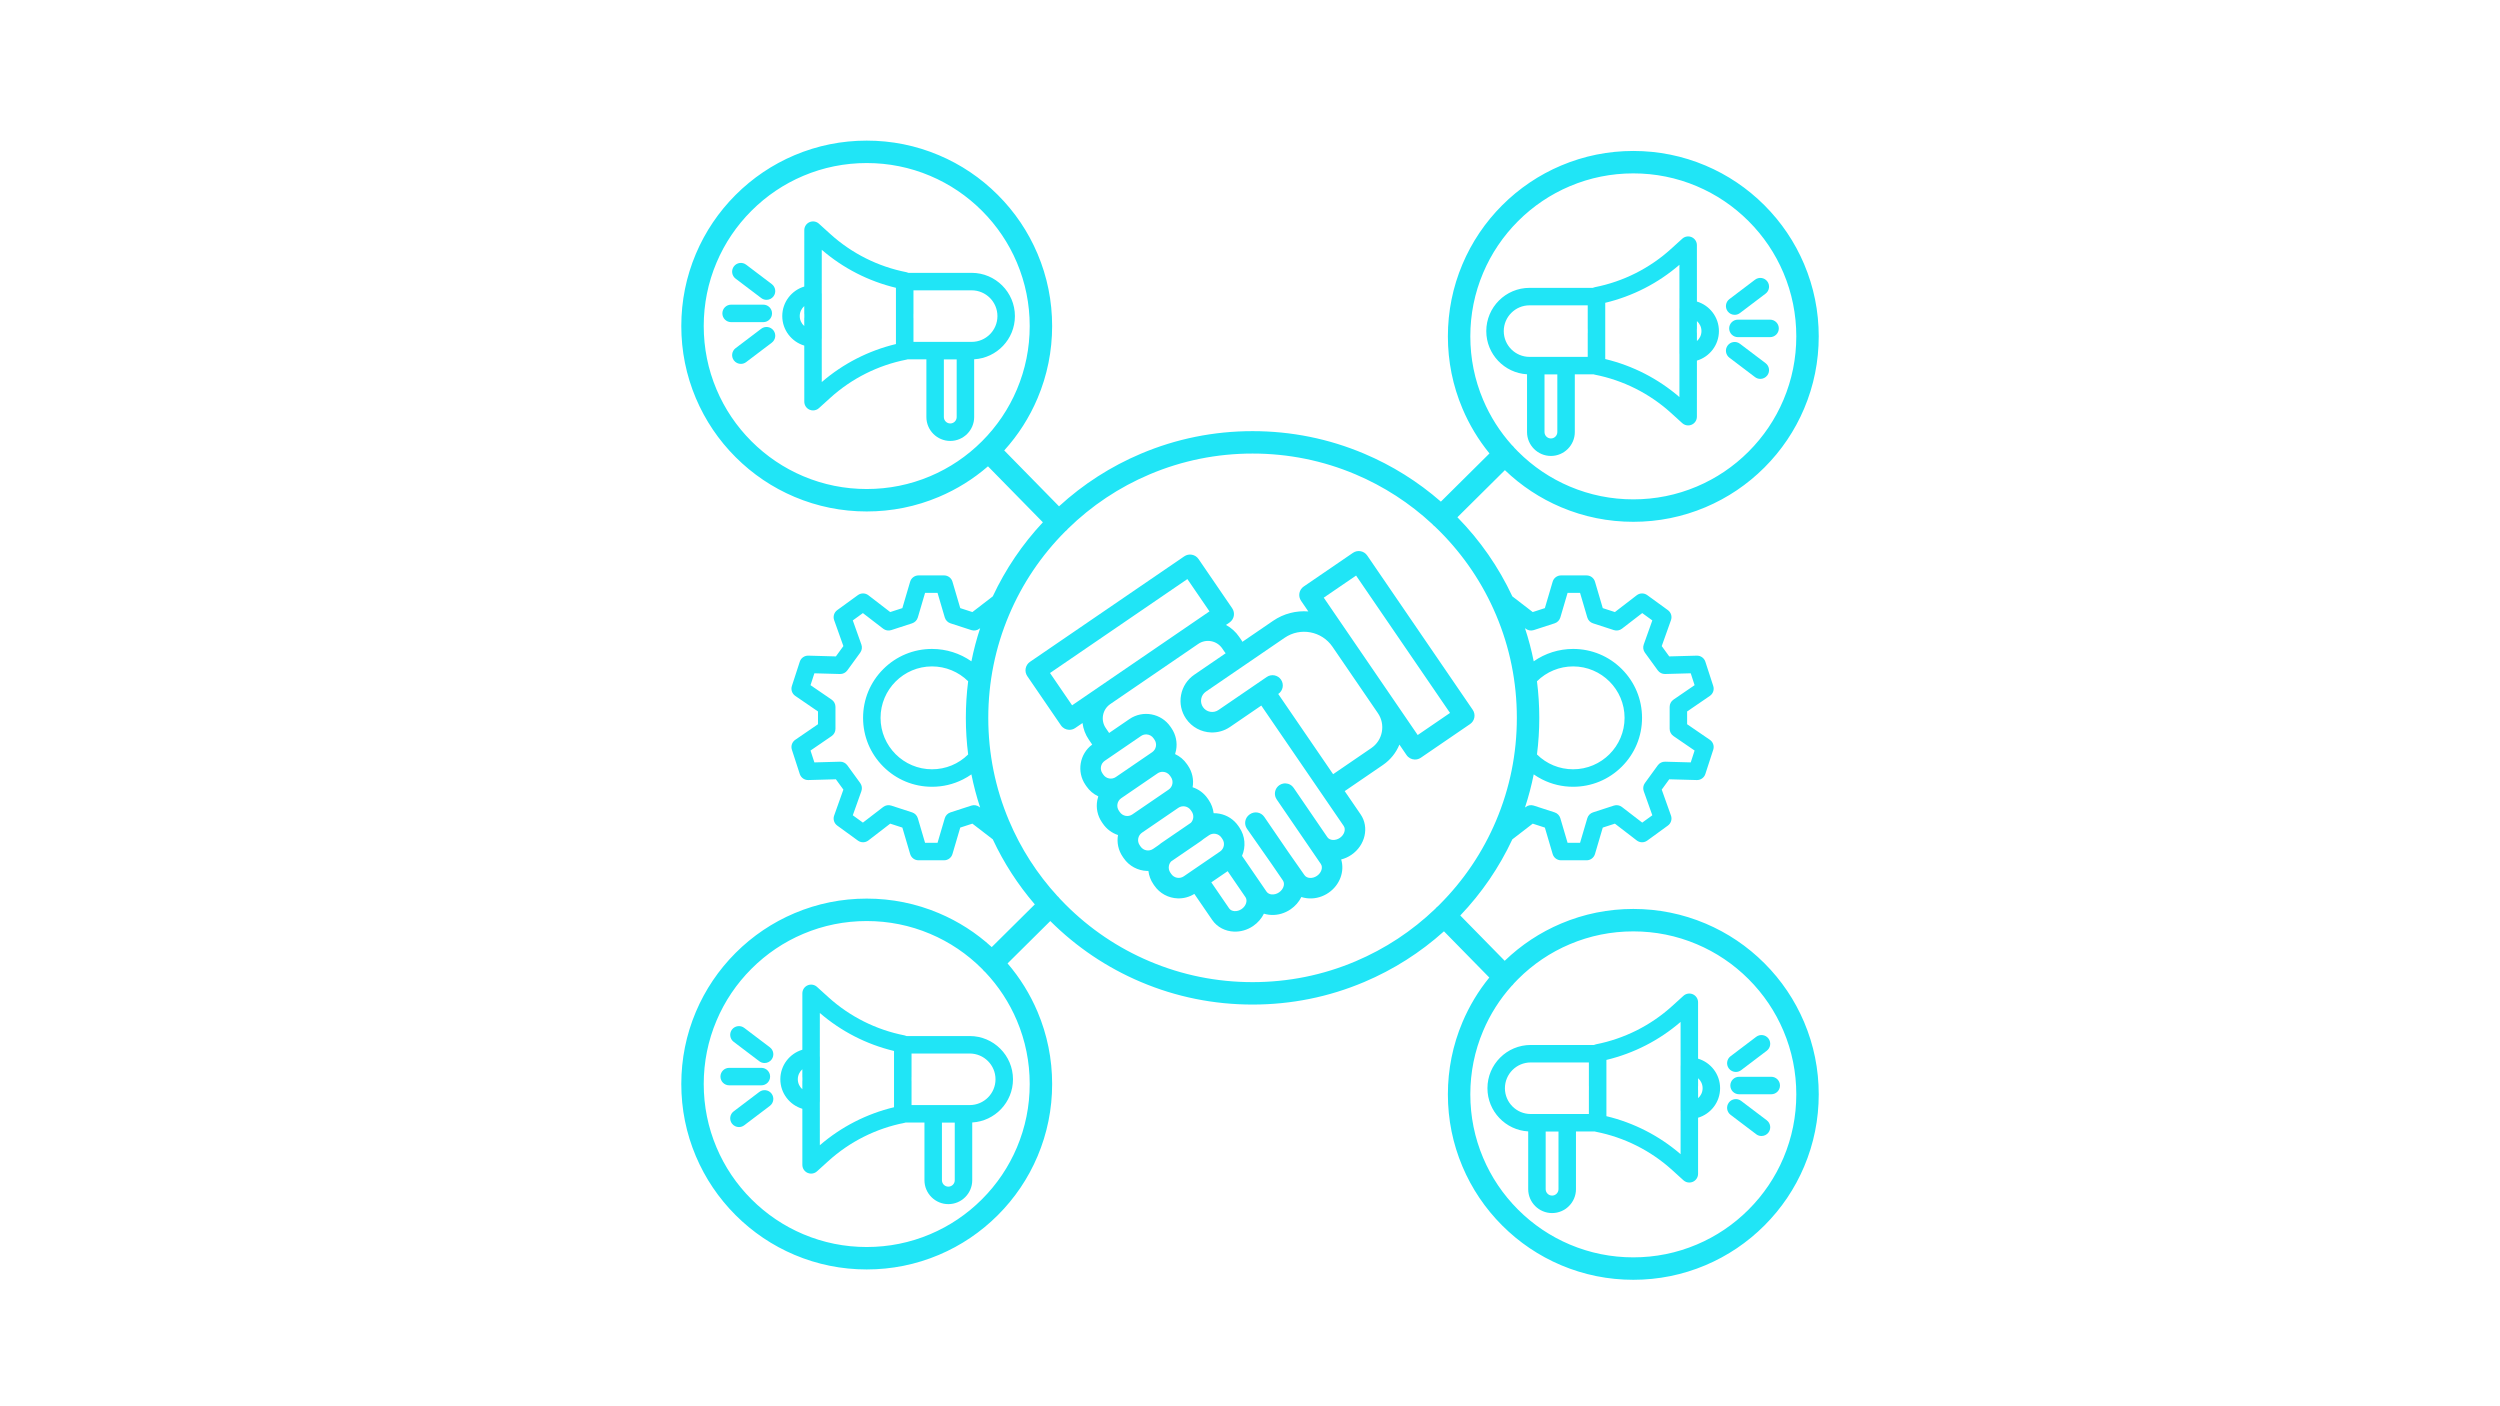<?xml version="1.0" encoding="UTF-8"?> <svg xmlns="http://www.w3.org/2000/svg" xmlns:xlink="http://www.w3.org/1999/xlink" width="1920" zoomAndPan="magnify" viewBox="0 0 1440 810" height="1080" preserveAspectRatio="xMidYMid meet" version="1.0"><defs><clipPath id="ece601f122"><path d="M 392.418 81 L 1047.918 81 L 1047.918 737.25 L 392.418 737.25 Z M 392.418 81 " clip-rule="nonzero"></path></clipPath></defs><path fill="#20e5f6" d="M 846.754 417.07 C 848.047 416.188 848.938 414.824 849.227 413.285 C 849.516 411.742 849.18 410.152 848.297 408.859 L 787.516 319.98 C 785.676 317.285 781.996 316.594 779.305 318.438 L 750.941 337.832 C 749.648 338.719 748.758 340.078 748.469 341.621 C 748.18 343.16 748.516 344.75 749.398 346.043 L 753.598 352.188 C 746.652 351.641 739.484 353.367 733.297 357.598 L 715.742 369.602 L 715.629 369.676 C 715.5 369.41 715.352 369.152 715.18 368.898 L 713.762 366.828 C 711.773 363.922 709.172 361.59 706.164 359.965 L 708.199 358.57 C 710.891 356.727 711.582 353.051 709.742 350.359 L 690.348 321.996 C 689.461 320.699 688.098 319.812 686.559 319.523 C 685.02 319.234 683.426 319.566 682.133 320.453 L 593.254 381.23 C 591.961 382.117 591.07 383.477 590.781 385.02 C 590.492 386.559 590.828 388.148 591.711 389.445 L 611.109 417.805 C 612.207 419.41 613.957 420.305 615.766 420.375 C 616.984 420.422 618.23 420.09 619.32 419.348 L 623.531 416.469 C 623.957 419.863 625.184 423.133 627.172 426.035 L 628.844 428.48 C 628.93 428.609 629.023 428.73 629.121 428.852 C 621.836 434.258 620.062 444.535 625.227 452.086 L 625.77 452.879 C 627.52 455.438 629.875 457.422 632.609 458.695 C 632.375 459.41 632.184 460.148 632.043 460.902 C 631.203 465.363 632.152 469.887 634.715 473.633 L 635.262 474.426 C 637.395 477.547 640.434 479.816 643.969 480.977 C 643.203 485.367 644.164 489.801 646.684 493.48 L 647.227 494.277 C 650.383 498.891 655.43 501.461 660.629 501.66 C 660.914 501.672 661.199 501.672 661.484 501.668 C 661.797 504.371 662.762 506.973 664.344 509.285 L 664.887 510.078 C 668.043 514.691 673.09 517.266 678.289 517.461 C 681.594 517.586 684.961 516.754 687.945 514.883 L 698.211 529.867 C 701.102 534.094 705.805 536.414 710.797 536.605 C 714.527 536.746 718.418 535.699 721.828 533.367 C 724.578 531.484 726.664 529.012 728.008 526.277 C 728.914 526.555 729.859 526.758 730.832 526.883 C 731.34 526.945 731.848 526.988 732.359 527.008 C 736.211 527.156 740.078 526.023 743.395 523.754 C 746.082 521.918 748.203 519.477 749.582 516.68 C 750.57 517 751.605 517.23 752.676 517.367 C 753.184 517.43 753.695 517.473 754.203 517.492 C 758.055 517.641 761.922 516.512 765.238 514.242 C 771.824 509.738 774.598 501.828 772.516 495.055 C 774.559 494.531 776.562 493.645 778.422 492.371 C 786.398 486.918 788.781 476.477 783.73 469.094 L 774.551 455.68 L 796.555 440.633 C 800.863 437.684 804.129 433.617 806.055 428.887 L 810.176 434.918 C 811.277 436.523 813.027 437.418 814.832 437.488 C 816.055 437.535 817.301 437.203 818.391 436.461 Z M 617.531 406.262 L 604.805 387.652 L 683.93 333.543 L 696.66 352.152 Z M 638.848 448.383 C 637.488 448.129 636.309 447.359 635.527 446.215 L 634.984 445.422 C 633.371 443.062 633.977 439.832 636.336 438.219 L 657.242 423.926 C 658.195 423.273 659.285 422.984 660.359 423.023 C 661.945 423.086 663.484 423.867 664.445 425.277 L 664.988 426.07 C 665.77 427.211 666.059 428.59 665.805 429.949 C 665.551 431.312 664.777 432.492 663.637 433.273 L 660.066 435.715 C 660.062 435.715 660.062 435.715 660.062 435.715 L 642.73 447.566 C 641.586 448.352 640.211 448.637 638.848 448.383 Z M 648.34 469.93 C 646.98 469.672 645.801 468.902 645.02 467.762 L 644.477 466.969 C 643.695 465.824 643.406 464.445 643.66 463.086 C 643.914 461.727 644.684 460.547 645.828 459.766 L 658.449 451.133 L 666.734 445.469 C 667.684 444.82 668.777 444.527 669.848 444.57 C 671.434 444.633 672.973 445.414 673.934 446.824 L 674.477 447.617 C 675.258 448.758 675.547 450.137 675.293 451.496 C 675.039 452.859 674.27 454.039 673.125 454.82 L 661.531 462.746 L 652.219 469.117 C 651.078 469.895 649.699 470.184 648.34 469.93 Z M 667.117 486.961 L 664.188 488.965 C 661.828 490.578 658.598 489.973 656.984 487.613 L 656.441 486.82 C 655.66 485.676 655.371 484.297 655.625 482.938 C 655.879 481.578 656.652 480.398 657.793 479.617 L 678.699 465.32 C 681.059 463.707 684.289 464.312 685.902 466.672 L 686.445 467.469 C 687.836 469.504 687.574 472.188 685.961 473.922 L 668.781 485.668 C 668.199 486.066 667.645 486.5 667.117 486.961 Z M 686.16 501.816 C 686.16 501.816 686.16 501.82 686.16 501.816 C 686.156 501.816 686.156 501.82 686.156 501.82 L 681.848 504.77 C 679.488 506.379 676.258 505.773 674.645 503.414 L 674.102 502.621 C 673.32 501.48 673.031 500.102 673.285 498.742 C 673.469 497.766 673.918 496.883 674.578 496.172 L 691.766 484.422 C 692.348 484.023 692.895 483.594 693.414 483.141 L 696.363 481.125 C 697.289 480.488 698.371 480.18 699.473 480.223 C 699.73 480.23 699.984 480.262 700.242 480.309 C 701.602 480.562 702.781 481.332 703.562 482.477 L 704.105 483.27 C 705.719 485.629 705.113 488.859 702.754 490.473 Z M 715.164 523.621 C 712.609 525.367 709.316 525.176 707.965 523.203 L 697.711 508.234 L 707.129 501.793 L 717.449 516.859 C 718.703 518.836 717.676 521.902 715.164 523.621 Z M 771.758 482.629 C 769.203 484.371 765.91 484.184 764.562 482.215 L 745.133 453.801 C 744.902 453.461 744.645 453.156 744.359 452.887 C 742.953 451.52 740.961 450.961 739.082 451.344 C 738.328 451.496 737.594 451.797 736.922 452.258 C 736.402 452.613 735.957 453.039 735.59 453.508 C 734.297 455.176 733.977 457.445 734.809 459.418 C 734.961 459.781 735.148 460.133 735.379 460.469 L 754.809 488.883 C 754.812 488.887 754.812 488.887 754.816 488.891 L 760.797 497.641 C 762.145 499.613 761.129 502.75 758.574 504.496 C 757.227 505.418 755.621 505.844 754.168 505.656 C 753.469 505.566 752.172 505.246 751.379 504.082 C 751.367 504.066 751.355 504.047 751.34 504.031 L 742.133 490.871 L 728.211 470.512 C 726.367 467.82 722.691 467.129 719.996 468.969 C 719.961 468.996 719.93 469.02 719.895 469.047 C 719.836 469.082 719.781 469.117 719.727 469.156 C 717.055 471.027 716.402 474.711 718.273 477.383 L 732.414 497.594 L 738.957 507.156 C 739.75 508.32 739.582 509.641 739.41 510.328 C 739.055 511.75 738.078 513.094 736.73 514.012 C 735.387 514.934 733.777 515.355 732.328 515.172 C 731.625 515.082 730.328 514.762 729.531 513.594 L 727.285 510.312 C 727.234 510.238 727.188 510.164 727.137 510.094 L 715.406 492.98 C 717.656 487.793 717.277 481.602 713.859 476.602 L 713.316 475.809 C 710.754 472.062 706.883 469.535 702.422 468.695 C 701.297 468.484 700.164 468.387 699.047 468.402 C 698.738 465.754 697.805 463.145 696.199 460.797 L 695.656 460.004 C 693.469 456.805 690.371 454.59 686.945 453.461 C 687.715 449.07 686.754 444.633 684.234 440.945 L 683.688 440.152 C 681.906 437.547 679.52 435.594 676.848 434.352 C 677.082 433.629 677.277 432.891 677.418 432.133 C 678.258 427.672 677.305 423.148 674.746 419.402 L 674.199 418.609 C 668.91 410.871 658.312 408.883 650.574 414.172 L 638.84 422.199 C 638.766 422.07 638.688 421.945 638.602 421.816 L 636.93 419.375 C 635.43 417.18 634.875 414.531 635.363 411.918 C 635.855 409.309 637.336 407.043 639.527 405.539 L 690.18 370.902 C 692.371 369.402 695.02 368.848 697.633 369.336 C 700.246 369.828 702.512 371.305 704.012 373.5 L 705.43 375.574 C 705.602 375.828 705.789 376.059 705.992 376.273 L 687.918 388.633 C 683.898 391.383 681.188 395.531 680.293 400.316 C 679.395 405.102 680.414 409.949 683.16 413.969 C 686.547 418.918 691.957 421.676 697.535 421.887 C 701.305 422.031 705.148 421.012 708.496 418.723 L 726.508 406.402 L 773.98 475.77 C 775.328 477.742 774.312 480.879 771.758 482.629 Z M 795.941 421.613 C 795.23 425.41 793.078 428.703 789.887 430.887 L 767.879 445.934 L 736.262 399.734 L 736.32 399.691 C 739.016 397.852 739.703 394.172 737.863 391.48 C 736.023 388.789 732.344 388.098 729.652 389.938 L 701.82 408.969 C 700.406 409.938 698.703 410.297 697.02 409.977 C 695.336 409.664 693.875 408.711 692.91 407.297 C 691.941 405.879 691.586 404.176 691.902 402.492 C 692.219 400.809 693.172 399.352 694.586 398.383 L 722.414 379.352 L 739.969 367.352 C 748.984 361.184 761.336 363.504 767.5 372.516 L 776.805 386.121 L 793.664 410.773 C 795.848 413.965 796.656 417.812 795.941 421.613 Z M 778.883 368.227 L 777.258 365.852 L 762.488 344.254 L 781.102 331.527 L 835.211 410.652 L 816.598 423.379 Z M 778.883 368.227 " fill-opacity="1" fill-rule="nonzero"></path><path fill="#20e5f6" d="M 879.57 215.59 L 879.57 248.867 C 879.57 256.453 885.742 262.625 893.328 262.625 C 900.914 262.625 907.09 256.453 907.09 248.867 L 907.09 215.633 L 917.945 215.633 C 918.156 215.703 918.371 215.762 918.594 215.805 C 934.945 219.016 950.109 226.625 962.457 237.812 L 969 243.746 C 969.945 244.602 971.156 245.047 972.383 245.047 C 973.07 245.047 973.762 244.906 974.418 244.617 C 976.242 243.809 977.414 242.008 977.414 240.016 L 977.426 207.707 C 984.746 205.52 990.102 198.723 990.102 190.699 C 990.102 182.672 984.746 175.875 977.426 173.691 L 977.414 141.211 C 977.414 139.223 976.242 137.418 974.418 136.613 C 972.598 135.805 970.477 136.148 969 137.484 L 962.457 143.414 C 950.109 154.605 934.945 162.215 918.594 165.426 C 918.184 165.504 917.797 165.633 917.43 165.805 L 881.012 165.805 C 867.273 165.805 856.098 176.98 856.098 190.719 C 856.094 203.973 866.5 214.84 879.57 215.59 Z M 897.02 248.863 C 897.02 250.898 895.363 252.555 893.328 252.555 C 891.293 252.555 889.637 250.898 889.637 248.863 L 889.637 215.672 L 897.02 215.672 Z M 980.035 190.699 C 980.035 192.988 979.023 195.047 977.43 196.457 L 977.43 192.027 C 977.43 191.809 977.418 191.594 977.387 191.383 L 977.387 189.848 C 977.414 189.633 977.43 189.418 977.43 189.199 L 977.43 184.938 C 979.023 186.348 980.035 188.406 980.035 190.699 Z M 967.348 152.523 L 967.355 177.375 C 967.332 177.574 967.32 177.777 967.32 177.98 L 967.32 203.41 C 967.32 203.613 967.332 203.816 967.355 204.016 L 967.348 228.703 C 955.051 218.098 940.398 210.594 924.621 206.816 L 924.621 174.41 C 940.398 170.633 955.051 163.133 967.348 152.523 Z M 881.008 175.871 L 914.531 175.871 L 914.531 189.199 C 914.531 189.367 914.539 189.531 914.555 189.695 L 914.555 191.531 C 914.539 191.695 914.531 191.859 914.531 192.023 L 914.531 205.562 L 881.008 205.562 C 872.824 205.562 866.164 198.902 866.164 190.715 C 866.164 182.527 872.824 175.871 881.008 175.871 Z M 881.008 175.871 " fill-opacity="1" fill-rule="nonzero"></path><path fill="#20e5f6" d="M 995.996 189.16 C 995.996 191.938 998.25 194.191 1001.027 194.191 L 1019.566 194.191 C 1022.344 194.191 1024.598 191.938 1024.598 189.16 C 1024.598 186.379 1022.344 184.125 1019.566 184.125 L 1001.027 184.125 C 998.25 184.125 995.996 186.379 995.996 189.16 Z M 995.996 189.16 " fill-opacity="1" fill-rule="nonzero"></path><path fill="#20e5f6" d="M 999.172 181.344 C 1000.23 181.344 1001.301 181.012 1002.207 180.32 L 1016.984 169.129 C 1019.199 167.449 1019.633 164.293 1017.957 162.074 C 1016.277 159.859 1013.121 159.422 1010.902 161.102 L 996.129 172.297 C 993.914 173.977 993.477 177.133 995.156 179.348 C 996.148 180.656 997.652 181.344 999.172 181.344 Z M 999.172 181.344 " fill-opacity="1" fill-rule="nonzero"></path><path fill="#20e5f6" d="M 996.129 206.023 L 1010.902 217.215 C 1011.812 217.906 1012.879 218.238 1013.938 218.238 C 1015.461 218.238 1016.965 217.551 1017.953 216.246 C 1019.633 214.027 1019.199 210.871 1016.98 209.191 L 1002.207 198 C 999.988 196.32 996.832 196.754 995.156 198.973 C 993.477 201.188 993.914 204.344 996.129 206.023 Z M 996.129 206.023 " fill-opacity="1" fill-rule="nonzero"></path><path fill="#20e5f6" d="M 978.094 609.789 L 978.086 577.312 C 978.086 575.324 976.91 573.52 975.09 572.711 C 973.27 571.906 971.145 572.246 969.668 573.586 L 963.129 579.516 C 950.781 590.703 935.613 598.312 919.262 601.523 C 918.855 601.605 918.465 601.734 918.102 601.906 L 881.68 601.906 C 867.941 601.906 856.766 613.082 856.766 626.82 C 856.766 640.074 867.172 650.945 880.242 651.691 L 880.242 684.965 C 880.242 692.551 886.414 698.727 894 698.727 C 901.586 698.727 907.758 692.555 907.758 684.965 L 907.758 651.734 L 918.617 651.734 C 918.824 651.805 919.043 651.863 919.266 651.906 C 935.613 655.117 950.781 662.727 963.129 673.918 L 969.672 679.848 C 970.617 680.703 971.824 681.148 973.051 681.148 C 973.742 681.148 974.434 681.008 975.09 680.719 C 976.91 679.91 978.086 678.109 978.086 676.117 L 978.098 643.809 C 985.418 641.621 990.773 634.824 990.773 626.801 C 990.773 618.773 985.418 611.977 978.094 609.789 Z M 866.832 626.82 C 866.832 618.633 873.492 611.973 881.68 611.973 L 915.199 611.973 L 915.199 625.305 C 915.199 625.469 915.211 625.637 915.223 625.797 L 915.223 627.637 C 915.211 627.797 915.199 627.961 915.199 628.129 L 915.199 641.668 L 881.68 641.668 C 873.492 641.668 866.832 635.008 866.832 626.82 Z M 897.691 684.965 C 897.691 687 896.035 688.656 894 688.656 C 891.965 688.656 890.309 687 890.309 684.965 L 890.309 651.777 L 897.691 651.777 Z M 925.293 642.918 L 925.293 610.512 C 941.07 606.734 955.723 599.234 968.02 588.625 L 968.027 613.477 C 968.004 613.676 967.992 613.879 967.992 614.082 L 967.992 639.512 C 967.992 639.719 968.004 639.918 968.027 640.121 L 968.02 664.805 C 955.723 654.199 941.07 646.695 925.293 642.918 Z M 978.098 632.559 L 978.098 628.129 C 978.098 627.914 978.086 627.695 978.059 627.484 L 978.059 625.949 C 978.086 625.734 978.098 625.52 978.098 625.305 L 978.098 621.039 C 979.695 622.449 980.703 624.508 980.703 626.801 C 980.707 629.09 979.695 631.148 978.098 632.559 Z M 978.098 632.559 " fill-opacity="1" fill-rule="nonzero"></path><path fill="#20e5f6" d="M 1020.238 620.227 L 1001.699 620.227 C 998.918 620.227 996.668 622.48 996.668 625.262 C 996.668 628.043 998.918 630.293 1001.699 630.293 L 1020.238 630.293 C 1023.016 630.293 1025.27 628.043 1025.27 625.262 C 1025.27 622.48 1023.016 620.227 1020.238 620.227 Z M 1020.238 620.227 " fill-opacity="1" fill-rule="nonzero"></path><path fill="#20e5f6" d="M 999.844 617.445 C 1000.902 617.445 1001.973 617.109 1002.879 616.422 L 1017.652 605.23 C 1019.871 603.551 1020.305 600.395 1018.625 598.176 C 1016.945 595.961 1013.789 595.527 1011.574 597.207 L 996.797 608.398 C 994.582 610.078 994.148 613.234 995.828 615.453 C 996.82 616.758 998.324 617.445 999.844 617.445 Z M 999.844 617.445 " fill-opacity="1" fill-rule="nonzero"></path><path fill="#20e5f6" d="M 1017.656 645.293 L 1002.883 634.102 C 1000.664 632.422 997.508 632.855 995.828 635.07 C 994.148 637.289 994.586 640.445 996.801 642.125 L 1011.574 653.316 C 1012.484 654.008 1013.551 654.34 1014.609 654.34 C 1016.133 654.34 1017.637 653.652 1018.625 652.348 C 1020.309 650.129 1019.871 646.973 1017.656 645.293 Z M 1017.656 645.293 " fill-opacity="1" fill-rule="nonzero"></path><g clip-path="url(#ece601f122)"><path fill="#20e5f6" d="M 1016.305 554.836 C 1006.5 545.031 995.078 537.332 982.359 531.949 C 969.188 526.379 955.199 523.555 940.785 523.555 C 926.367 523.555 912.379 526.379 899.207 531.949 C 887.109 537.07 876.184 544.289 866.707 553.422 L 841.117 527.324 C 853.484 514.34 863.543 499.625 871.105 483.461 L 882.852 474.418 L 889.844 476.691 L 894.332 491.922 C 894.961 494.062 896.926 495.531 899.16 495.531 L 913.879 495.531 C 916.109 495.531 918.074 494.062 918.707 491.922 L 923.191 476.691 L 930.184 474.418 L 942.766 484.102 C 944.535 485.465 946.988 485.5 948.793 484.188 L 960.699 475.535 C 962.508 474.223 963.234 471.879 962.484 469.777 L 957.16 454.82 L 961.484 448.871 L 977.352 449.312 C 977.398 449.312 977.445 449.312 977.492 449.312 C 979.668 449.312 981.605 447.914 982.277 445.836 L 986.828 431.84 C 987.516 429.715 986.727 427.391 984.883 426.129 L 971.785 417.16 L 971.785 409.809 L 984.883 400.836 C 986.727 399.574 987.516 397.25 986.828 395.129 L 982.277 381.133 C 981.59 379.012 979.582 377.598 977.352 377.656 L 961.484 378.094 L 957.16 372.148 L 962.484 357.191 C 963.234 355.09 962.508 352.742 960.699 351.43 L 948.793 342.781 C 946.988 341.469 944.535 341.504 942.766 342.863 L 930.184 352.547 L 923.191 350.277 L 918.707 335.047 C 918.074 332.906 916.109 331.438 913.879 331.438 L 899.16 331.438 C 896.93 331.438 894.961 332.906 894.332 335.047 L 889.844 350.277 L 882.852 352.547 L 871.105 343.508 C 863.211 326.633 852.59 311.332 839.465 297.938 L 866.82 270.805 C 876.273 279.883 887.16 287.066 899.211 292.164 C 912.383 297.734 926.371 300.559 940.785 300.559 C 955.199 300.559 969.188 297.734 982.359 292.164 C 995.078 286.785 1006.5 279.086 1016.309 269.277 C 1026.113 259.473 1033.812 248.051 1039.191 235.332 C 1044.762 222.16 1047.59 208.172 1047.59 193.758 C 1047.59 179.34 1044.766 165.352 1039.191 152.18 C 1033.812 139.461 1026.113 128.043 1016.309 118.234 C 1006.5 108.43 995.078 100.727 982.359 95.348 C 969.188 89.777 955.199 86.953 940.785 86.953 C 926.371 86.953 912.383 89.777 899.211 95.348 C 886.492 100.727 875.07 108.43 865.262 118.234 C 855.457 128.039 847.758 139.461 842.379 152.18 C 836.809 165.352 833.98 179.34 833.98 193.758 C 833.98 208.172 836.805 222.16 842.379 235.332 C 846.336 244.691 851.555 253.348 857.941 261.176 L 829.945 288.945 C 816.754 277.434 801.938 268.16 785.762 261.32 C 765.395 252.707 743.766 248.34 721.477 248.34 C 699.184 248.34 677.555 252.707 657.191 261.32 C 639.773 268.688 623.93 278.871 609.996 291.641 L 578.434 259.453 C 586.5 250.551 592.949 240.457 597.637 229.375 C 603.207 216.203 606.031 202.215 606.031 187.801 C 606.031 173.387 603.207 159.398 597.637 146.227 C 592.254 133.508 584.555 122.086 574.75 112.281 C 564.945 102.473 553.523 94.773 540.801 89.395 C 527.629 83.824 513.645 80.996 499.227 80.996 C 484.812 80.996 470.828 83.816 457.656 89.387 C 444.938 94.77 433.516 102.469 423.707 112.273 C 413.902 122.082 406.203 133.504 400.82 146.223 C 395.25 159.395 392.426 173.379 392.426 187.797 C 392.426 202.211 395.25 216.199 400.82 229.371 C 406.203 242.09 413.902 253.512 423.707 263.316 C 433.516 273.125 444.938 280.824 457.656 286.203 C 470.828 291.773 484.812 294.602 499.23 294.602 C 513.645 294.602 527.633 291.777 540.805 286.203 C 551.141 281.832 560.625 275.926 569.078 268.602 L 600.699 300.844 C 588.848 313.531 579.172 327.84 571.844 343.504 L 560.098 352.547 L 553.105 350.273 L 548.617 335.043 C 547.988 332.902 546.023 331.434 543.789 331.434 L 529.074 331.434 C 526.844 331.434 524.875 332.902 524.246 335.043 L 519.758 350.273 L 512.766 352.547 L 500.188 342.863 C 498.418 341.5 495.961 341.465 494.156 342.777 L 482.25 351.426 C 480.445 352.738 479.719 355.082 480.465 357.188 L 485.789 372.145 L 481.469 378.094 L 465.598 377.652 C 463.363 377.59 461.359 379.008 460.672 381.129 L 456.125 395.125 C 455.434 397.246 456.227 399.57 458.066 400.832 L 471.164 409.805 L 471.164 417.156 L 458.066 426.129 C 456.227 427.391 455.434 429.711 456.125 431.836 L 460.672 445.832 C 461.359 447.953 463.363 449.375 465.598 449.309 L 481.469 448.867 L 485.789 454.816 L 480.465 469.773 C 479.719 471.875 480.445 474.223 482.25 475.531 L 494.156 484.184 C 495.961 485.496 498.418 485.461 500.188 484.098 L 512.766 474.414 L 519.758 476.688 L 524.246 491.918 C 524.875 494.059 526.84 495.527 529.074 495.527 L 543.789 495.527 C 546.02 495.527 547.988 494.059 548.617 491.918 L 553.105 476.688 L 560.098 474.414 L 571.844 483.457 C 578.188 497.02 586.297 509.566 596.051 520.922 L 571.246 545.523 C 562.254 537.301 552.035 530.742 540.805 525.992 C 527.633 520.422 513.645 517.594 499.23 517.594 C 484.812 517.594 470.828 520.418 457.656 525.992 C 444.938 531.371 433.516 539.07 423.707 548.875 C 413.902 558.684 406.203 570.105 400.82 582.824 C 395.25 595.996 392.426 609.984 392.426 624.398 C 392.426 638.812 395.25 652.801 400.82 665.973 C 406.203 678.691 413.902 690.113 423.707 699.922 C 433.516 709.727 444.938 717.426 457.656 722.805 C 470.828 728.375 484.812 731.203 499.23 731.203 C 513.645 731.203 527.633 728.379 540.805 722.805 C 553.523 717.426 564.945 709.727 574.75 699.922 C 584.559 690.113 592.258 678.691 597.637 665.973 C 603.207 652.801 606.035 638.812 606.035 624.398 C 606.035 609.984 603.211 595.996 597.637 582.824 C 593.328 572.637 587.527 563.285 580.355 554.926 L 604.961 530.516 C 620.07 545.555 637.637 557.375 657.191 565.645 C 677.555 574.258 699.184 578.625 721.477 578.625 C 743.766 578.625 765.395 574.258 785.762 565.645 C 802.672 558.492 818.098 548.684 831.727 536.438 L 857.84 563.062 C 851.5 570.859 846.316 579.473 842.379 588.781 C 836.809 601.953 833.98 615.941 833.98 630.355 C 833.98 644.773 836.805 658.758 842.379 671.93 C 847.758 684.652 855.457 696.07 865.262 705.879 C 875.07 715.684 886.492 723.383 899.211 728.766 C 912.383 734.336 926.371 737.16 940.785 737.16 C 955.199 737.16 969.188 734.336 982.359 728.766 C 995.078 723.383 1006.5 715.684 1016.309 705.879 C 1026.113 696.074 1033.812 684.652 1039.191 671.93 C 1044.762 658.758 1047.59 644.773 1047.59 630.355 C 1047.59 615.941 1044.766 601.953 1039.191 588.781 C 1033.812 576.062 1026.113 564.645 1016.305 554.836 Z M 885.297 392.41 C 890.828 386.941 898.277 383.852 906.125 383.852 C 922.461 383.852 935.754 397.145 935.754 413.48 C 935.754 429.816 922.461 443.109 906.125 443.109 C 898.211 443.109 890.816 440.031 885.297 434.559 C 886.18 427.613 886.625 420.578 886.625 413.48 C 886.625 406.383 886.18 399.352 885.297 392.41 Z M 883.441 362.938 L 895.48 359.027 C 897.059 358.512 898.285 357.254 898.754 355.664 L 902.926 341.5 L 910.113 341.5 L 914.285 355.664 C 914.754 357.254 915.977 358.516 917.559 359.027 L 929.598 362.938 C 931.176 363.453 932.906 363.152 934.223 362.141 L 945.922 353.133 L 951.738 357.359 L 946.785 371.27 C 946.23 372.832 946.48 374.57 947.457 375.914 L 954.895 386.156 C 955.871 387.5 957.441 388.273 959.105 388.227 L 973.867 387.82 L 976.086 394.656 L 963.906 403 C 962.539 403.938 961.719 405.492 961.719 407.152 L 961.719 419.809 C 961.719 421.469 962.539 423.023 963.906 423.961 L 976.086 432.309 L 973.867 439.141 L 959.105 438.734 C 957.449 438.688 955.871 439.465 954.895 440.809 L 947.457 451.047 C 946.48 452.391 946.23 454.129 946.785 455.691 L 951.738 469.602 L 945.922 473.828 L 934.223 464.82 C 932.906 463.809 931.176 463.508 929.598 464.023 L 917.559 467.934 C 915.98 468.445 914.754 469.707 914.285 471.297 L 910.113 485.461 L 902.926 485.461 L 898.754 471.297 C 898.285 469.707 897.062 468.445 895.48 467.934 L 883.441 464.023 C 881.863 463.508 880.133 463.809 878.816 464.82 L 878.375 465.16 C 880.445 458.883 882.129 452.508 883.422 446.043 C 884.969 447.125 886.594 448.098 888.273 448.945 C 893.84 451.754 899.848 453.176 906.121 453.176 C 916.727 453.176 926.695 449.047 934.191 441.551 C 941.688 434.051 945.816 424.082 945.816 413.48 C 945.816 402.879 941.688 392.91 934.191 385.41 C 926.695 377.914 916.727 373.785 906.121 373.785 C 897.902 373.785 890.012 376.316 883.422 380.914 C 882.129 374.449 880.445 368.074 878.375 361.801 L 878.816 362.141 C 880.133 363.152 881.863 363.453 883.441 362.938 Z M 846.902 193.75 C 846.902 181.074 849.383 168.781 854.277 157.211 C 859.008 146.031 865.777 135.992 874.398 127.367 C 883.023 118.742 893.062 111.973 904.242 107.242 C 915.812 102.352 928.109 99.871 940.785 99.871 C 953.461 99.871 965.758 102.352 977.324 107.242 C 988.504 111.973 998.547 118.742 1007.172 127.367 C 1015.793 135.992 1022.562 146.031 1027.293 157.211 C 1032.184 168.781 1034.668 181.074 1034.668 193.75 C 1034.668 206.43 1032.184 218.723 1027.293 230.293 C 1022.562 241.473 1015.793 251.512 1007.172 260.137 C 998.547 268.762 988.508 275.531 977.324 280.258 C 965.758 285.152 953.461 287.633 940.785 287.633 C 928.109 287.633 915.812 285.152 904.242 280.258 C 893.066 275.531 883.023 268.758 874.398 260.137 C 873.68 259.418 872.977 258.688 872.285 257.949 C 872.051 257.602 871.785 257.27 871.477 256.961 C 871.297 256.777 871.105 256.609 870.906 256.453 C 863.93 248.691 858.348 239.914 854.277 230.293 C 849.383 218.723 846.902 206.43 846.902 193.75 Z M 535.77 274.301 C 524.199 279.195 511.906 281.676 499.23 281.676 C 486.551 281.676 474.258 279.195 462.688 274.301 C 451.512 269.574 441.469 262.801 432.844 254.18 C 424.219 245.555 417.449 235.516 412.723 224.336 C 407.828 212.766 405.348 200.473 405.348 187.793 C 405.348 175.117 407.828 162.824 412.723 151.254 C 417.449 140.074 424.223 130.035 432.844 121.41 C 441.469 112.785 451.508 106.016 462.688 101.285 C 474.258 96.395 486.551 93.914 499.23 93.914 C 511.906 93.914 524.199 96.395 535.77 101.285 C 546.949 106.016 556.988 112.785 565.613 121.41 C 574.238 130.035 581.008 140.074 585.738 151.254 C 590.629 162.824 593.113 175.117 593.113 187.793 C 593.113 200.473 590.629 212.766 585.738 224.336 C 581.008 235.516 574.238 245.555 565.613 254.18 C 556.988 262.801 546.949 269.574 535.77 274.301 Z M 557.656 434.559 C 552.137 440.031 544.742 443.109 536.828 443.109 C 520.492 443.109 507.199 429.816 507.199 413.48 C 507.199 397.145 520.492 383.852 536.828 383.852 C 544.676 383.852 552.125 386.941 557.656 392.41 C 556.773 399.352 556.328 406.383 556.328 413.48 C 556.328 420.578 556.773 427.609 557.656 434.559 Z M 559.508 464.023 L 547.473 467.934 C 545.891 468.445 544.668 469.707 544.195 471.297 L 540.023 485.461 L 532.836 485.461 L 528.664 471.297 C 528.195 469.707 526.969 468.445 525.391 467.934 L 513.352 464.023 C 511.773 463.508 510.043 463.809 508.727 464.82 L 497.027 473.828 L 491.211 469.602 L 496.16 455.691 C 496.719 454.129 496.469 452.391 495.492 451.047 L 488.051 440.809 C 487.074 439.465 485.5 438.688 483.84 438.734 L 469.082 439.145 L 466.859 432.309 L 479.039 423.965 C 480.41 423.027 481.227 421.473 481.227 419.812 L 481.227 407.152 C 481.227 405.492 480.41 403.938 479.039 403 L 466.859 394.656 L 469.082 387.824 L 483.84 388.23 C 485.5 388.277 487.074 387.5 488.051 386.156 L 495.492 375.918 C 496.469 374.574 496.719 372.836 496.16 371.273 L 491.211 357.363 L 497.027 353.137 L 508.727 362.145 C 510.043 363.156 511.773 363.457 513.352 362.941 L 525.391 359.031 C 526.969 358.516 528.195 357.258 528.664 355.668 L 532.836 341.504 L 540.023 341.504 L 544.195 355.668 C 544.668 357.258 545.891 358.52 547.473 359.031 L 559.508 362.941 C 561.086 363.457 562.82 363.156 564.133 362.145 L 564.574 361.805 C 562.508 368.078 560.824 374.453 559.531 380.918 C 552.938 376.32 545.047 373.789 536.828 373.789 C 526.227 373.789 516.258 377.918 508.762 385.414 C 501.262 392.91 497.133 402.879 497.133 413.484 C 497.133 424.086 501.262 434.055 508.762 441.551 C 516.258 449.051 526.227 453.18 536.828 453.18 C 543.105 453.18 549.109 451.758 554.676 448.949 C 556.359 448.102 557.98 447.129 559.531 446.043 C 560.824 452.508 562.508 458.887 564.574 465.164 L 564.133 464.824 C 562.816 463.809 561.086 463.508 559.508 464.023 Z M 593.113 624.398 C 593.113 637.078 590.629 649.371 585.738 660.941 C 581.008 672.121 574.238 682.16 565.613 690.785 C 556.988 699.41 546.949 706.18 535.77 710.906 C 524.199 715.801 511.906 718.281 499.23 718.281 C 486.551 718.281 474.258 715.801 462.688 710.906 C 451.512 706.18 441.469 699.41 432.844 690.785 C 424.219 682.16 417.449 672.121 412.723 660.941 C 407.828 649.371 405.348 637.078 405.348 624.398 C 405.348 611.723 407.828 599.43 412.723 587.859 C 417.449 576.68 424.223 566.641 432.844 558.016 C 441.469 549.391 451.508 542.621 462.688 537.895 C 474.258 533 486.551 530.52 499.23 530.52 C 511.906 530.52 524.199 533 535.77 537.895 C 546.949 542.621 556.988 549.391 565.613 558.016 C 565.746 558.145 565.875 558.277 566.004 558.41 C 566.211 558.699 566.445 558.984 566.703 559.246 C 566.926 559.469 567.164 559.676 567.41 559.859 C 575.18 568.059 581.34 577.465 585.738 587.855 C 590.629 599.43 593.113 611.723 593.113 624.398 Z M 780.727 553.746 C 761.965 561.684 742.027 565.707 721.477 565.707 C 700.922 565.707 680.984 561.684 662.223 553.746 C 644.098 546.082 627.816 535.105 613.836 521.121 C 612.68 519.969 611.551 518.801 610.441 517.613 C 610.211 517.277 609.949 516.953 609.652 516.652 C 609.461 516.457 609.262 516.285 609.055 516.121 C 597.332 503.305 587.977 488.738 581.211 472.73 C 573.273 453.969 569.25 434.035 569.25 413.48 C 569.25 392.926 573.273 372.992 581.211 354.227 C 588.836 336.203 599.734 320 613.609 306.07 C 613.871 305.879 614.125 305.668 614.363 305.43 C 614.621 305.18 614.852 304.91 615.059 304.633 C 628.762 291.223 644.625 280.656 662.227 273.211 C 680.988 265.273 700.922 261.25 721.477 261.25 C 742.031 261.25 761.965 265.273 780.73 273.211 C 797.117 280.145 812 289.781 825.035 301.902 C 825.195 302.109 825.371 302.312 825.562 302.504 C 825.863 302.809 826.184 303.074 826.523 303.305 C 827.398 304.137 828.262 304.98 829.117 305.836 C 843.098 319.82 854.078 336.102 861.742 354.227 C 869.68 372.988 873.703 392.926 873.703 413.48 C 873.703 434.031 869.68 453.969 861.742 472.73 C 854.078 490.859 843.098 507.137 829.117 521.121 C 828.816 521.422 828.516 521.715 828.211 522.012 C 827.93 522.211 827.66 522.434 827.406 522.684 C 827.168 522.922 826.949 523.172 826.754 523.43 C 813.309 536.316 797.84 546.508 780.727 553.746 Z M 1027.293 666.898 C 1022.562 678.078 1015.793 688.117 1007.172 696.742 C 998.547 705.367 988.508 712.137 977.324 716.863 C 965.758 721.758 953.461 724.238 940.785 724.238 C 928.109 724.238 915.812 721.758 904.242 716.863 C 893.066 712.137 883.023 705.363 874.398 696.742 C 865.773 688.117 859.008 678.078 854.277 666.898 C 849.383 655.328 846.902 643.035 846.902 630.355 C 846.902 617.68 849.383 605.387 854.277 593.816 C 858.316 584.266 863.848 575.551 870.75 567.836 C 870.918 567.695 871.086 567.551 871.246 567.395 C 871.586 567.062 871.875 566.703 872.125 566.328 C 872.871 565.531 873.625 564.746 874.398 563.973 C 883.023 555.348 893.062 548.578 904.242 543.852 C 915.812 538.957 928.109 536.477 940.785 536.477 C 953.461 536.477 965.758 538.957 977.324 543.852 C 988.504 548.578 998.547 555.352 1007.172 563.973 C 1015.793 572.598 1022.562 582.637 1027.293 593.816 C 1032.184 605.387 1034.668 617.68 1034.668 630.359 C 1034.668 643.035 1032.184 655.328 1027.293 666.898 Z M 1027.293 666.898 " fill-opacity="1" fill-rule="nonzero"></path></g><path fill="#20e5f6" d="M 558.566 596.758 L 522.148 596.758 C 521.781 596.586 521.395 596.457 520.984 596.379 C 504.633 593.168 489.465 585.559 477.117 574.367 L 470.578 568.438 C 469.102 567.102 466.977 566.758 465.156 567.566 C 463.336 568.371 462.164 570.176 462.16 572.168 L 462.152 604.645 C 454.828 606.828 449.473 613.629 449.473 621.652 C 449.473 629.676 454.828 636.473 462.152 638.66 L 462.16 670.969 C 462.16 672.961 463.336 674.766 465.156 675.57 C 465.812 675.863 466.504 676.004 467.195 676.004 C 468.422 676.004 469.633 675.555 470.578 674.699 L 477.117 668.77 C 489.465 657.578 504.633 649.969 520.984 646.758 C 521.207 646.715 521.422 646.656 521.633 646.586 L 532.488 646.586 L 532.488 679.816 C 532.488 687.402 538.66 693.578 546.246 693.578 C 553.836 693.578 560.008 687.406 560.008 679.816 L 560.008 646.543 C 573.078 645.797 583.48 634.926 583.48 621.672 C 583.48 607.938 572.305 596.758 558.566 596.758 Z M 459.543 621.652 C 459.543 619.363 460.551 617.301 462.148 615.895 L 462.145 620.156 C 462.145 620.375 462.16 620.59 462.188 620.805 L 462.188 622.336 C 462.16 622.551 462.145 622.766 462.145 622.984 L 462.148 627.414 C 460.551 626.004 459.543 623.945 459.543 621.652 Z M 472.227 659.66 L 472.219 634.973 C 472.242 634.773 472.258 634.57 472.258 634.367 L 472.258 608.938 C 472.258 608.73 472.242 608.527 472.219 608.328 L 472.227 583.477 C 484.523 594.086 499.18 601.586 514.957 605.363 L 514.957 637.77 C 499.18 641.547 484.523 649.051 472.227 659.66 Z M 549.938 679.82 C 549.938 681.855 548.281 683.512 546.246 683.512 C 544.211 683.512 542.555 681.855 542.555 679.82 L 542.555 646.629 L 549.938 646.629 Z M 558.566 636.52 L 525.047 636.52 L 525.047 622.98 C 525.047 622.816 525.039 622.652 525.023 622.488 L 525.023 620.648 C 525.039 620.488 525.047 620.324 525.047 620.156 L 525.047 606.828 L 558.566 606.828 C 566.754 606.828 573.414 613.488 573.414 621.672 C 573.414 629.859 566.754 636.52 558.566 636.52 Z M 558.566 636.52 " fill-opacity="1" fill-rule="nonzero"></path><path fill="#20e5f6" d="M 443.582 620.113 C 443.582 617.336 441.328 615.082 438.547 615.082 L 420.012 615.082 C 417.23 615.082 414.977 617.336 414.977 620.113 C 414.977 622.895 417.23 625.148 420.012 625.148 L 438.547 625.148 C 441.328 625.148 443.582 622.895 443.582 620.113 Z M 443.582 620.113 " fill-opacity="1" fill-rule="nonzero"></path><path fill="#20e5f6" d="M 443.445 603.254 L 428.672 592.059 C 426.453 590.379 423.297 590.816 421.617 593.031 C 419.938 595.25 420.375 598.406 422.594 600.086 L 437.367 611.277 C 438.277 611.969 439.344 612.301 440.402 612.301 C 441.922 612.301 443.426 611.613 444.418 610.305 C 446.098 608.09 445.664 604.93 443.445 603.254 Z M 443.445 603.254 " fill-opacity="1" fill-rule="nonzero"></path><path fill="#20e5f6" d="M 437.367 628.953 L 422.594 640.145 C 420.375 641.824 419.941 644.98 421.617 647.199 C 422.609 648.504 424.113 649.195 425.633 649.195 C 426.691 649.195 427.762 648.859 428.668 648.172 L 443.445 636.977 C 445.66 635.297 446.094 632.141 444.418 629.926 C 442.738 627.707 439.582 627.273 437.367 628.953 Z M 437.367 628.953 " fill-opacity="1" fill-rule="nonzero"></path><path fill="#20e5f6" d="M 584.59 182.074 C 584.59 168.34 573.414 157.16 559.676 157.16 L 523.258 157.16 C 522.891 156.992 522.504 156.859 522.094 156.781 C 505.742 153.57 490.574 145.961 478.23 134.77 L 471.688 128.84 C 470.211 127.504 468.09 127.16 466.266 127.969 C 464.445 128.777 463.273 130.578 463.273 132.57 L 463.262 165.047 C 455.941 167.234 450.586 174.031 450.586 182.055 C 450.586 190.078 455.941 196.875 463.262 199.062 L 463.273 231.371 C 463.273 233.363 464.445 235.168 466.266 235.973 C 466.922 236.266 467.617 236.406 468.305 236.406 C 469.531 236.406 470.742 235.957 471.688 235.102 L 478.23 229.172 C 490.574 217.984 505.742 210.371 522.094 207.16 C 522.316 207.117 522.531 207.059 522.742 206.988 L 533.598 206.988 L 533.598 240.223 C 533.598 247.809 539.77 253.98 547.359 253.98 C 554.945 253.98 561.117 247.809 561.117 240.223 L 561.117 206.949 C 574.188 206.199 584.59 195.332 584.59 182.074 Z M 574.523 182.074 C 574.523 190.262 567.863 196.922 559.676 196.922 L 526.156 196.922 L 526.156 183.383 C 526.156 183.219 526.148 183.055 526.133 182.891 L 526.133 181.051 C 526.148 180.891 526.156 180.727 526.156 180.559 L 526.156 167.23 L 559.676 167.23 C 567.863 167.23 574.523 173.891 574.523 182.074 Z M 460.652 182.055 C 460.652 179.766 461.664 177.703 463.258 176.297 L 463.258 180.559 C 463.258 180.777 463.27 180.992 463.301 181.207 L 463.301 182.742 C 463.273 182.953 463.258 183.172 463.258 183.387 L 463.258 187.816 C 461.66 186.406 460.652 184.348 460.652 182.055 Z M 473.336 220.062 L 473.328 195.375 C 473.352 195.176 473.367 194.973 473.367 194.77 L 473.367 169.344 C 473.367 169.137 473.352 168.934 473.328 168.734 L 473.336 143.883 C 485.633 154.488 500.289 161.992 516.062 165.77 L 516.062 198.176 C 500.289 201.953 485.633 209.453 473.336 220.062 Z M 551.047 240.223 C 551.047 242.258 549.391 243.914 547.355 243.914 C 545.32 243.914 543.664 242.258 543.664 240.223 L 543.664 207.031 L 551.047 207.031 Z M 551.047 240.223 " fill-opacity="1" fill-rule="nonzero"></path><path fill="#20e5f6" d="M 444.691 180.516 C 444.691 177.738 442.438 175.484 439.656 175.484 L 421.121 175.484 C 418.34 175.484 416.086 177.738 416.086 180.516 C 416.086 183.297 418.34 185.551 421.121 185.551 L 439.656 185.551 C 442.438 185.551 444.691 183.297 444.691 180.516 Z M 444.691 180.516 " fill-opacity="1" fill-rule="nonzero"></path><path fill="#20e5f6" d="M 444.555 163.656 L 429.781 152.461 C 427.562 150.781 424.406 151.219 422.727 153.434 C 421.047 155.652 421.484 158.809 423.699 160.488 L 438.477 171.68 C 439.387 172.371 440.453 172.703 441.512 172.703 C 443.035 172.703 444.539 172.016 445.527 170.711 C 447.207 168.492 446.77 165.332 444.555 163.656 Z M 444.555 163.656 " fill-opacity="1" fill-rule="nonzero"></path><path fill="#20e5f6" d="M 438.477 189.355 L 423.699 200.551 C 421.484 202.23 421.047 205.387 422.727 207.602 C 423.715 208.91 425.219 209.598 426.742 209.598 C 427.801 209.598 428.867 209.266 429.777 208.574 L 444.555 197.379 C 446.77 195.699 447.203 192.543 445.527 190.328 C 443.852 188.113 440.691 187.676 438.477 189.355 Z M 438.477 189.355 " fill-opacity="1" fill-rule="nonzero"></path></svg> 